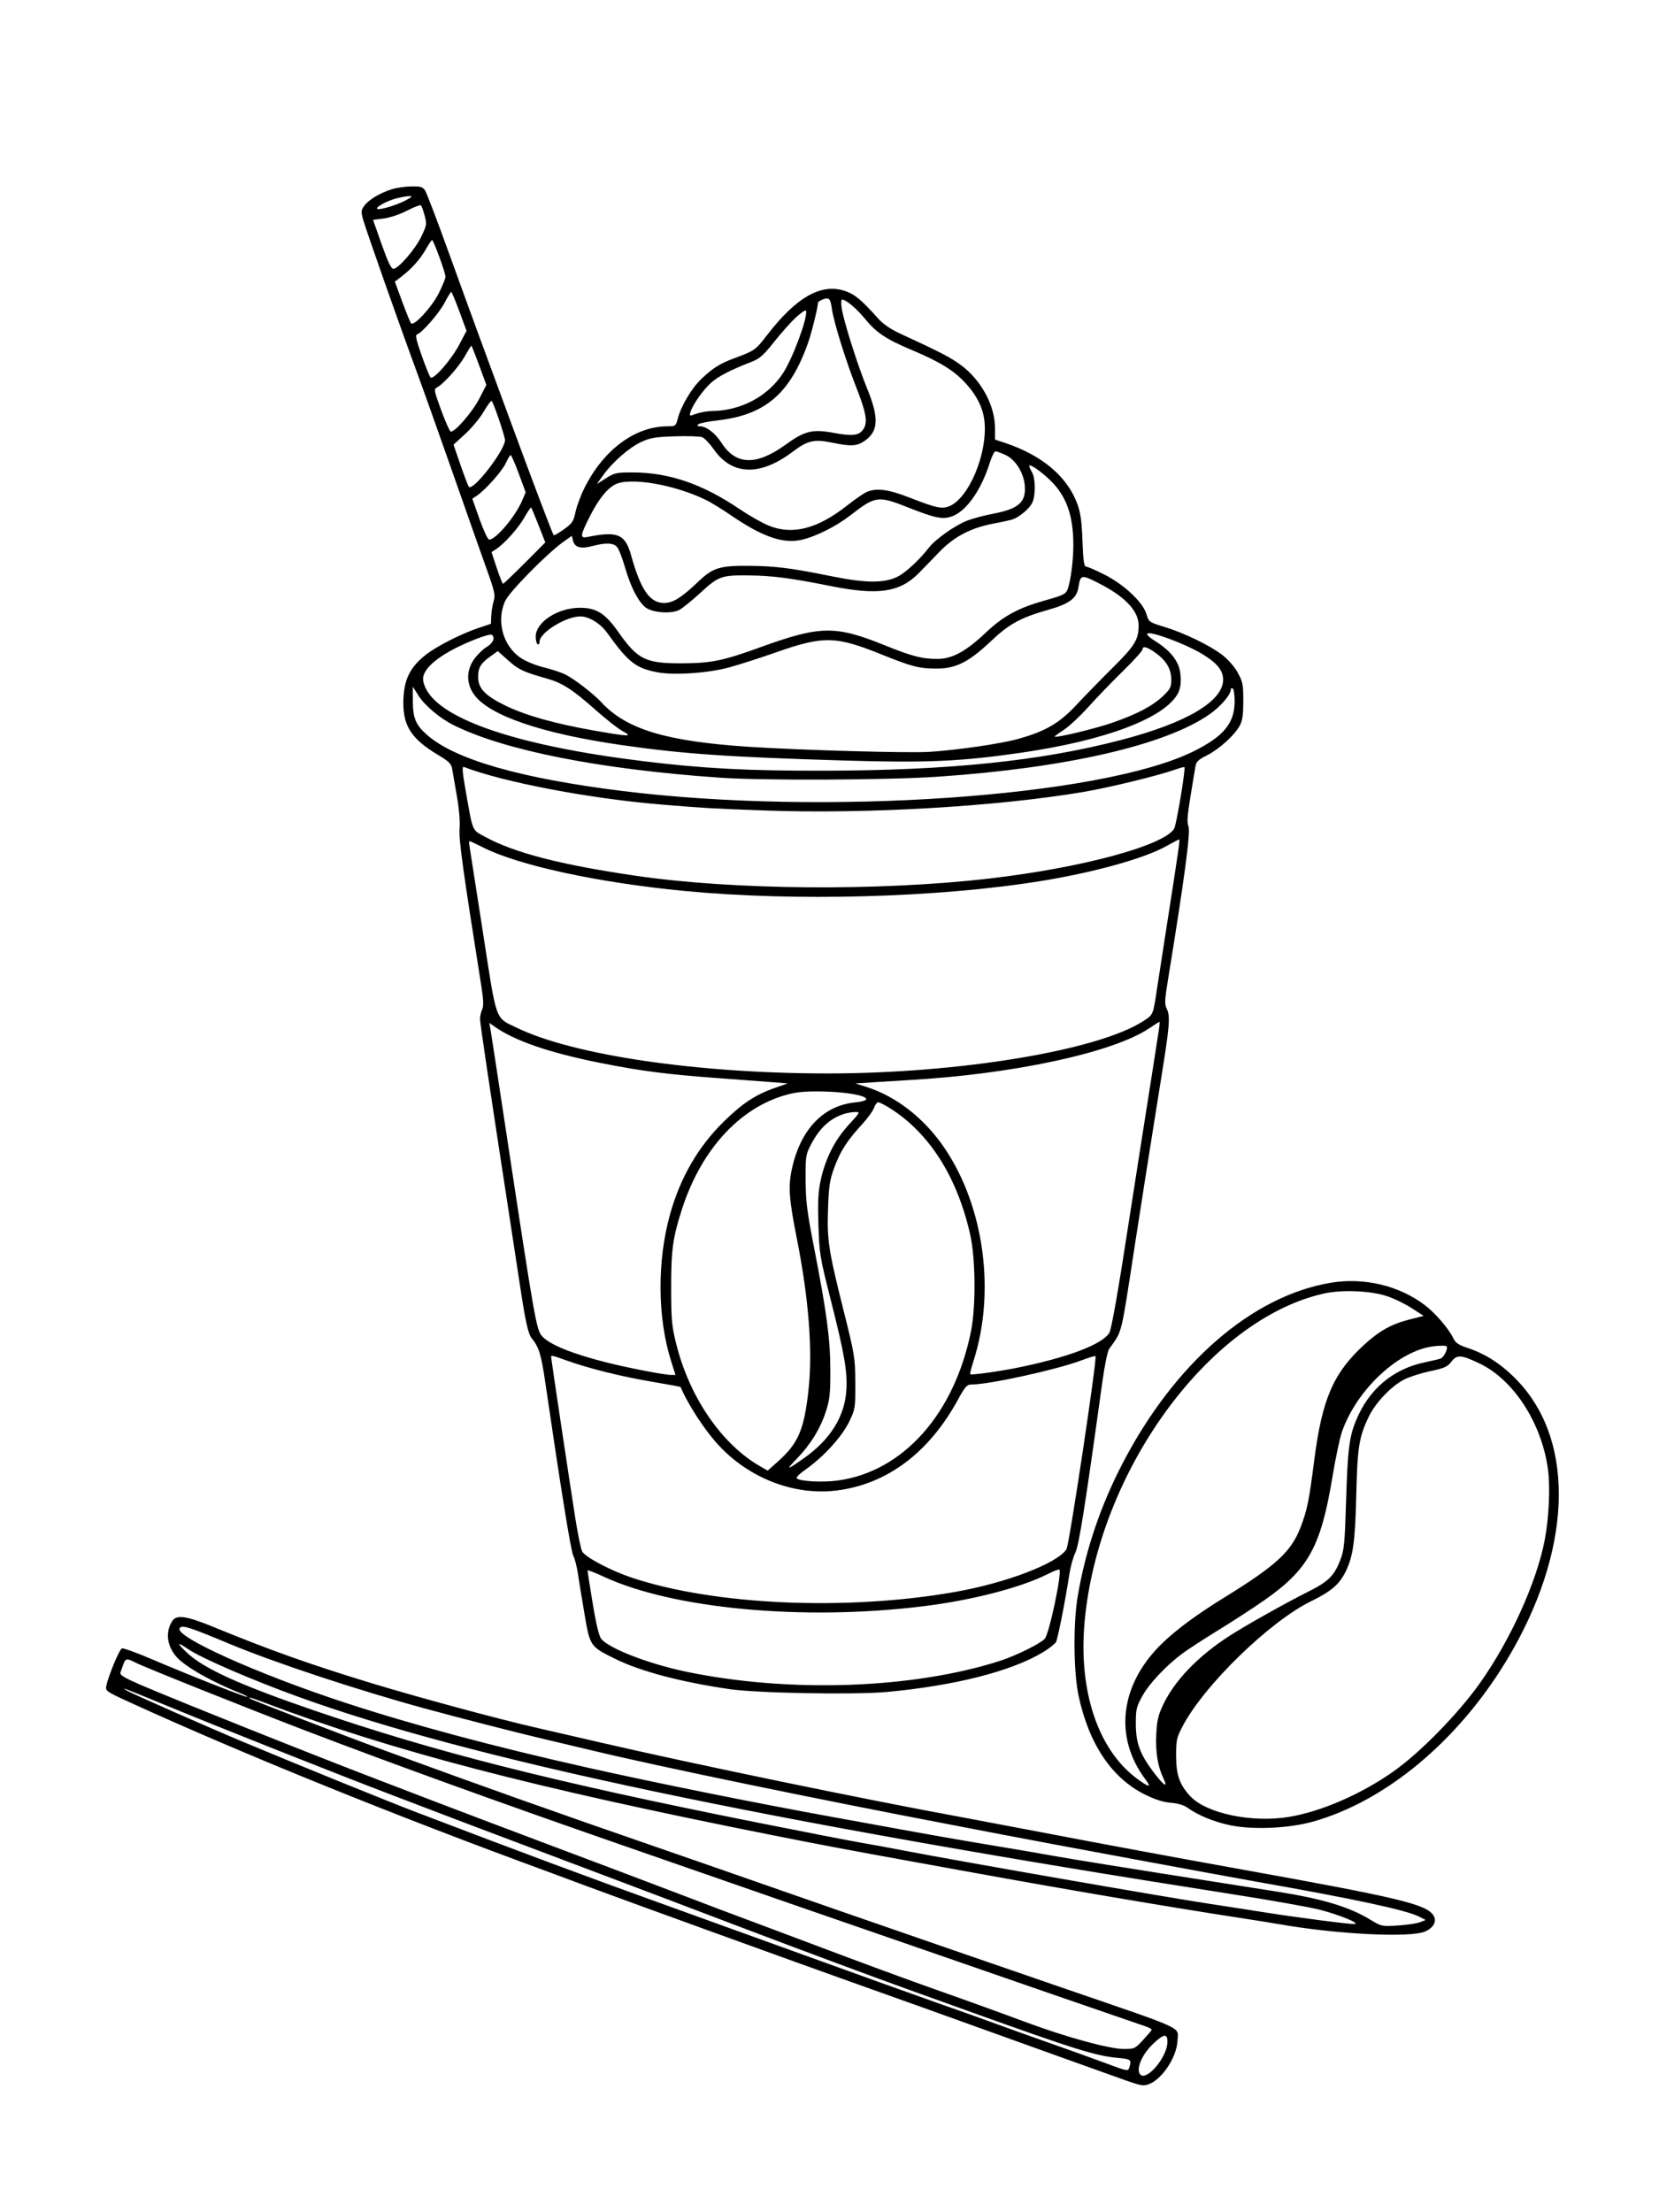 <svg xmlns="http://www.w3.org/2000/svg" width="864" height="1152" viewBox="0 0 864 1152" version="1.1">
	<path d="M 204 98.564 C 197.866 100.505, 192.078 103.974, 189.764 107.096 C 188.058 109.397, 187.974 110.190, 189.025 114.096 C 190.356 119.040, 207.961 169.017, 216.996 193.500 C 220.243 202.300, 228.737 226.150, 235.869 246.500 C 243.002 266.850, 250.933 289.350, 253.494 296.500 C 257.670 308.161, 258.038 309.873, 257.072 313.124 C 256.480 315.116, 255.924 318.568, 255.837 320.793 L 255.678 324.839 249.089 327.050 C 240.167 330.045, 227.503 336.479, 221.868 340.881 C 213.256 347.609, 210.100 354.327, 210.066 366 C 210.030 378.280, 214.484 384.945, 228.223 393.171 C 233.793 396.506, 235.037 397.737, 235.477 400.348 C 235.768 402.082, 236.872 408.457, 237.930 414.516 C 239.116 421.313, 239.657 427.824, 239.342 431.516 C 238.866 437.088, 241.003 452.570, 250.572 512.865 C 251.821 520.736, 251.950 523.814, 251.108 525.662 C 250.499 526.999, 250 529.229, 250 530.615 C 250 532.857, 254.402 562.402, 265.625 635.500 C 267.568 648.150, 269.802 662.775, 270.590 668 C 273.702 688.629, 275.006 694.526, 277.006 697 C 280.684 701.552, 281.856 705.364, 283.923 719.500 C 291.997 774.737, 297.325 807.728, 298.554 810.105 C 299.345 811.634, 300.413 815.723, 300.928 819.192 C 301.442 822.662, 302.989 832.133, 304.364 840.240 C 307.269 857.364, 307.272 857.369, 320.500 863.895 C 333.613 870.364, 354.701 875.936, 380 879.615 C 394.374 881.706, 445.015 882.618, 461.758 881.087 C 497.103 877.855, 526.873 870.277, 543.255 860.340 C 546.421 858.420, 549.446 856.035, 549.978 855.041 C 550.914 853.293, 554.739 833.853, 556.971 819.500 C 557.570 815.650, 558.956 810.700, 560.050 808.500 C 561.918 804.746, 565.176 784.124, 574.112 719.500 C 575.253 711.250, 576.825 703.600, 577.605 702.500 C 584.627 692.600, 583.569 696.861, 591.007 648.500 C 592.699 637.500, 594.977 622.875, 596.070 616 C 597.163 609.125, 599.195 596.300, 600.585 587.500 C 601.975 578.700, 603.950 566.325, 604.973 560 C 609.014 535.016, 609.492 529.254, 607.812 525.730 C 606.397 522.761, 606.457 521.367, 608.555 508.500 C 616.770 458.120, 620.041 433.655, 618.989 430.468 C 617.942 427.293, 618.116 425.766, 622.535 399.309 C 622.982 396.637, 623.974 395.660, 628.632 393.309 C 634.981 390.103, 642.907 382.928, 645.641 377.911 C 647.083 375.265, 647.500 372.369, 647.500 365 C 647.500 356.380, 647.231 355.014, 644.590 350.248 C 642.884 347.168, 639.575 343.376, 636.590 341.077 C 630.098 336.078, 616.790 329.630, 606.404 326.451 C 598.407 324.003, 598.293 323.922, 597.047 319.763 C 595.179 313.529, 585.290 304.270, 574.996 299.118 C 570.471 296.853, 566.198 295, 565.500 295 C 564.564 295, 564.106 291.533, 563.752 281.750 C 563.385 271.632, 562.766 267.103, 561.134 262.589 C 555.943 248.232, 542.731 237.054, 523.342 230.614 L 518.224 228.914 518.188 222.668 C 518.121 211.093, 510.990 197.965, 500.557 190.209 C 495.047 186.113, 490.437 183.722, 468.356 173.505 C 463.738 171.368, 459.848 168.674, 457.356 165.886 C 448.555 156.041, 445.135 153.205, 440.005 151.502 C 427.613 147.386, 414.698 154.733, 399.423 174.589 C 393.531 182.247, 392.911 182.687, 382.681 186.453 C 374.955 189.296, 371.368 191.541, 365.178 197.405 C 360.308 202.019, 354.723 211.383, 353.044 217.750 C 351.947 221.908, 351.831 222, 347.672 222 C 330.812 222, 314.411 234.115, 304.479 253.905 C 302.498 257.853, 300.356 263.568, 299.719 266.606 C 298.683 271.545, 298.045 272.498, 293.682 275.633 C 290.999 277.560, 288.612 278.945, 288.377 278.710 C 287.763 278.096, 277.499 251.022, 265.361 218 C 259.600 202.325, 252.474 182.975, 249.526 175 C 246.578 167.025, 239.374 147.225, 233.518 131 C 227.661 114.775, 222.213 100.487, 221.412 99.250 C 220.169 97.332, 219.110 97.010, 214.227 97.070 C 211.077 97.108, 206.475 97.780, 204 98.564 M 205.951 103.434 C 201.268 104.727, 195.569 107.903, 196.415 108.748 C 197.264 109.598, 206.375 106.930, 211 104.477 C 214.741 102.493, 215.078 102.098, 213 102.135 C 211.625 102.159, 208.453 102.744, 205.951 103.434 M 212 109.689 C 208.303 111.599, 203.080 113.360, 199.888 113.774 L 194.277 114.500 198.773 127.250 C 201.964 136.299, 203.727 140, 204.847 140 C 207.438 140, 216.284 129.781, 219.449 123.132 C 222.239 117.270, 222.330 116.683, 221.140 112.218 C 220.449 109.623, 219.572 107.237, 219.192 106.915 C 218.811 106.593, 215.575 107.842, 212 109.689 M 221.815 129.751 C 218.886 134.932, 214.310 140.055, 209.016 144.081 L 205.622 146.662 209.469 157.081 C 211.585 162.811, 213.657 167.890, 214.075 168.367 C 215.546 170.047, 224.920 159.884, 228.499 152.730 C 230.424 148.881, 232.004 145.004, 232.009 144.116 C 232.021 142.135, 225.762 125, 225.028 125.001 C 224.737 125.002, 223.292 127.139, 221.815 129.751 M 231.582 157.589 C 228.714 163.077, 219.762 173.376, 217.189 174.148 C 216.203 174.443, 216.791 177.140, 219.563 185.020 C 221.589 190.784, 223.677 195.950, 224.202 196.500 C 225.686 198.055, 234.998 187.435, 239.256 179.331 L 242.969 172.266 239.235 162.141 C 237.181 156.573, 235.275 152.014, 235 152.011 C 234.725 152.007, 233.187 154.518, 231.582 157.589 M 428.250 156.035 C 427.012 156.530, 425.992 157.288, 425.983 157.718 C 425.928 160.190, 422.752 173.074, 420.900 178.338 C 411.522 204.995, 398.548 216.126, 373.575 218.943 C 368.666 219.497, 364.189 220.411, 363.625 220.975 C 362.925 221.675, 363.218 222.001, 364.550 222.004 C 367.901 222.010, 372.501 225.548, 375.759 230.624 C 383.231 242.269, 393.881 242.579, 409.079 231.593 C 419.127 224.330, 423.162 223.347, 434.337 225.441 C 443.849 227.224, 447.314 226.818, 449.523 223.663 C 452.007 220.117, 451.211 215.137, 446.069 202.050 C 440.344 187.483, 434.252 167.868, 433.217 160.670 C 432.442 155.290, 431.742 154.636, 428.250 156.035 M 438.311 160.253 C 439.186 166.636, 446.583 190.066, 451.585 202.297 C 457.918 217.784, 457.540 224.698, 450.088 229.720 C 446.111 232.400, 443.075 232.536, 433.197 230.475 C 424.115 228.580, 420.541 229.402, 413 235.119 C 395.919 248.070, 381.283 247.674, 371.733 234.002 C 369.621 230.978, 366.904 228.126, 365.696 227.664 C 364.488 227.202, 358.100 226.998, 351.500 227.211 C 341.268 227.540, 338.690 227.971, 334 230.135 C 327.729 233.028, 319.062 240.577, 314.165 247.410 L 310.830 252.064 315.611 249.032 C 320.035 246.226, 321.067 246.001, 329.446 246.017 C 348.488 246.054, 365.813 252.008, 385.400 265.247 C 390.295 268.555, 397.032 272.372, 400.371 273.729 C 412.752 278.760, 425.725 275.414, 441.247 263.187 C 445.236 260.045, 449.759 256.917, 451.297 256.237 C 456.413 253.975, 462.566 254.772, 473.754 259.145 C 487.545 264.538, 490.601 265.194, 494.435 263.589 C 504.544 259.356, 514.090 236.771, 512.782 220.179 C 512.209 212.904, 508.986 206.240, 502.729 199.394 C 496.871 192.984, 489.377 188.369, 475.060 182.352 C 461.374 176.600, 456.472 173.340, 450.466 165.996 C 446.005 160.542, 440.566 156, 438.496 156 C 438.074 156, 437.990 157.914, 438.311 160.253 M 414.676 165.143 C 412.063 167.540, 406.904 173.310, 403.212 177.968 C 397.640 184.998, 395.651 186.765, 391.500 188.376 C 380.252 192.742, 374.042 195.968, 370.197 199.441 C 366.044 203.193, 360.718 210.815, 359.573 214.644 C 358.951 216.726, 359.042 216.749, 362.716 215.438 C 364.797 214.695, 368.390 214.068, 370.701 214.044 C 385.965 213.884, 400.090 206.326, 407.916 194.131 C 413.128 186.009, 420.831 164.992, 419.766 161.799 C 419.581 161.242, 417.290 162.747, 414.676 165.143 M 242.070 185.529 C 238.937 191.082, 231.114 199.852, 227.638 201.710 C 225.873 202.653, 225.982 203.267, 229.747 213.555 C 231.931 219.523, 234.155 224.552, 234.689 224.730 C 236.628 225.376, 245.988 214.642, 249.595 207.635 L 253.291 200.455 249.535 190.227 C 247.468 184.602, 245.646 180, 245.484 180 C 245.323 180, 243.787 182.488, 242.070 185.529 M 252 214.223 C 250.075 217.554, 245.730 222.818, 242.345 225.920 L 236.190 231.561 239.854 242.206 C 241.869 248.061, 243.822 253.155, 244.193 253.527 C 246.477 255.810, 263 234.416, 263 229.177 C 263 227.191, 257.186 210.077, 256.089 208.833 C 255.765 208.466, 253.925 210.891, 252 214.223 M 515.558 240.750 C 510.921 255.500, 503.096 266.493, 495.433 269.022 C 490.753 270.567, 486.857 269.754, 473.338 264.411 C 457.139 258.010, 456.070 258.149, 442.824 268.389 C 435.311 274.197, 424.794 279.455, 417.365 281.118 C 407.756 283.268, 397.011 279.526, 380.678 268.340 C 376.308 265.347, 370.655 261.858, 368.116 260.588 C 351.789 252.416, 327.973 248.283, 320.340 252.297 C 315.934 254.613, 311.588 260.156, 306.956 269.366 C 302.006 279.208, 301.919 280.471, 306.250 279.586 C 321.539 276.460, 325.602 278.167, 328.617 288.981 C 333.692 307.185, 338.398 314, 345.895 314 C 350.460 314, 354.971 311.186, 363.574 302.971 C 371.306 295.588, 374.830 294.501, 390.500 294.659 C 404.084 294.797, 412.070 295.819, 433.500 300.162 C 451.104 303.730, 460.764 303.739, 467.657 300.193 C 471.819 298.052, 478.937 291.420, 483.775 285.175 C 487.182 280.778, 497.274 273.651, 503.654 271.136 C 506.465 270.028, 512.500 268.413, 517.063 267.547 C 530.537 264.992, 534.421 261.561, 533.699 252.856 C 533.142 246.137, 528.812 239.272, 523.654 236.930 C 521.369 235.893, 519.020 235.034, 518.433 235.022 C 517.846 235.010, 516.552 237.588, 515.558 240.750 M 263.424 241.169 C 261.573 245.272, 252.660 255.274, 248.243 258.202 L 245.985 259.699 249.743 270.347 C 251.809 276.204, 254.061 280.997, 254.747 280.998 C 258.239 281.004, 268.313 269.102, 271.900 260.734 L 273.770 256.371 270.188 246.685 C 268.218 241.358, 266.313 237, 265.955 237 C 265.597 237, 264.458 238.876, 263.424 241.169 M 536.035 242.693 C 536.055 243.137, 536.714 244.625, 537.500 246 C 539.385 249.298, 539.386 258.353, 537.501 261.998 C 535.950 264.997, 530.993 269.171, 527.500 270.419 C 526.400 270.812, 521.900 271.810, 517.500 272.636 C 505.557 274.880, 496.778 279.499, 489 287.631 C 485.425 291.368, 480.656 296.282, 478.403 298.550 C 468.511 308.505, 457.234 310.130, 432.500 305.163 C 412.199 301.086, 402.344 299.792, 390.500 299.650 C 375.680 299.472, 374.314 299.949, 364.915 308.578 C 360.419 312.706, 355.377 316.788, 353.710 317.650 C 349.605 319.773, 339.920 319.078, 336.338 316.403 C 332.510 313.545, 328.483 305.774, 325.532 295.551 C 324.112 290.629, 322.216 285.791, 321.320 284.801 C 319.384 282.662, 315.370 282.526, 308.467 284.364 C 302.463 285.963, 299.310 285.082, 298.425 281.557 L 297.790 279.027 293.271 282.263 C 284.699 288.402, 265.202 308.242, 263.065 313 C 258.377 323.438, 261.934 336.375, 271.211 342.624 C 273.846 344.399, 279.009 346.510, 283.174 347.514 C 287.203 348.486, 292.300 350.178, 294.500 351.273 C 298.971 353.500, 309.175 361.359, 313 365.524 C 326.131 379.818, 346.978 386.113, 390.500 388.925 C 417.601 390.676, 472.934 392.216, 484 391.526 C 498.373 390.631, 520.937 387.354, 530 384.847 C 544.410 380.859, 551.632 376.676, 560.500 367.180 C 564.900 362.468, 573.514 353.637, 579.642 347.556 C 591.050 336.237, 592.980 333.071, 592.994 325.651 C 593.009 318.198, 585.925 310.684, 572.383 303.790 C 563.098 299.064, 562.713 299.140, 561.627 305.930 C 560.719 311.608, 556.882 314.457, 546 317.532 C 531.522 321.623, 525.588 324.870, 516 333.948 C 504.560 344.781, 497.739 348.207, 487.692 348.167 C 478.624 348.132, 474.982 347.197, 459.317 340.884 C 435.137 331.140, 428.990 331.006, 404.244 339.678 C 395.585 342.713, 384.450 346.284, 379.500 347.614 C 368.577 350.550, 351.128 351.729, 342.500 350.115 C 331.149 347.991, 327.258 344.950, 316.223 329.578 C 312.666 324.622, 306.752 321, 302.218 321 C 294.660 321, 281 329.462, 281 334.144 C 281 335.230, 280.550 335.840, 280 335.500 C 279.450 335.160, 279 333.368, 279 331.518 C 279 323.963, 290.465 316.500, 302.073 316.500 C 310.515 316.500, 315.198 319.420, 321.780 328.784 C 332.232 343.655, 336.137 345.553, 356 345.410 C 370.601 345.305, 376.735 344.022, 396 337.042 C 427.150 325.755, 435.008 325.624, 460.607 335.965 C 475.043 341.797, 480.262 343.147, 488.262 343.122 C 495.938 343.098, 503.025 339.242, 513.380 329.456 C 522.655 320.690, 530.312 316.553, 544.696 312.536 C 553.466 310.086, 555.030 309.328, 555.918 307.095 C 557.552 302.987, 558.984 292.177, 558.992 283.886 C 559.008 268.644, 555.473 258.537, 547.295 250.440 C 542.340 245.533, 535.968 241.149, 536.035 242.693 M 273.096 269.484 C 269.969 275.024, 262.564 283.282, 258.239 286.052 L 255.978 287.500 258.701 295.750 C 260.199 300.288, 261.674 304, 261.979 304 C 262.284 304, 267.363 299.156, 273.264 293.236 L 283.995 282.473 280.501 273.573 C 278.579 268.679, 276.835 264.502, 276.625 264.291 C 276.414 264.081, 274.826 266.418, 273.096 269.484 M 597.465 330.056 C 597.169 330.536, 598.855 332.124, 601.213 333.585 C 607.202 337.296, 610.864 340.880, 613.092 345.210 C 615.355 349.611, 615.578 356.982, 613.565 360.875 C 606.870 373.821, 576.142 385.516, 531.890 391.961 C 500.759 396.494, 482.659 397.314, 441 396.076 C 379.374 394.244, 355.864 392.623, 323.670 387.984 C 282.290 382.021, 254.820 372.636, 246.951 361.774 C 242.742 355.963, 242.780 348.984, 247.054 343.085 C 248.733 340.766, 251.658 337.954, 253.554 336.836 C 256.879 334.874, 258.085 331.789, 256.025 330.516 C 255.489 330.184, 251.551 331.311, 247.275 333.019 C 231.695 339.242, 221.952 346.195, 220.490 352.134 C 220.060 353.879, 220.532 356.122, 221.886 358.777 C 230.179 375.032, 270.752 388.519, 335 396.379 C 366.182 400.193, 389.010 401.405, 428.500 401.344 C 494.118 401.243, 541.996 396.304, 584 385.304 C 618.119 376.369, 637 365.175, 637 353.882 C 637 349.153, 633.819 345.249, 626.193 340.620 C 617.145 335.127, 598.556 328.292, 597.465 330.056 M 595 338.246 C 595 338.931, 590.388 344.012, 584.750 349.536 C 579.112 355.060, 571.009 363.470, 566.742 368.224 C 562.475 372.978, 556.738 378.323, 553.993 380.101 C 551.248 381.880, 549.117 383.450, 549.258 383.591 C 550.020 384.353, 570.315 379.477, 579.188 376.399 C 592.186 371.890, 600.288 367.624, 605.732 362.421 C 609.500 358.821, 610 357.824, 609.996 353.921 C 609.992 348.435, 607.430 344.048, 601.883 340.030 C 597.457 336.824, 595 336.187, 595 338.246 M 255.169 341.993 C 250.254 345.553, 249 347.707, 249 352.590 C 249 358.466, 252.712 362.329, 263.304 367.477 C 273.887 372.621, 289.357 376.957, 309.811 380.512 C 327.951 383.666, 329.769 383.695, 324.256 380.746 C 321.939 379.507, 315.496 374.445, 309.940 369.496 C 298.414 359.232, 292.822 355.625, 285 353.410 C 272.441 349.853, 270.169 348.795, 264.791 344.002 L 259.234 339.048 255.169 341.993 M 215 364.836 C 215 373.878, 216.499 377.509, 222.363 382.671 C 236.954 395.514, 270.970 405.292, 324.024 411.891 C 429.092 424.962, 572.990 415.055, 621.218 391.431 C 637.172 383.616, 642.973 376.656, 642.991 365.309 C 642.996 361.904, 642.550 358.840, 642 358.500 C 641.450 358.160, 641 358.447, 641 359.137 C 641 361.737, 635.654 367.953, 630.018 371.906 C 607.026 388.035, 555.058 399.963, 488.077 404.486 C 462.181 406.235, 397.252 406.517, 375 404.977 C 312.381 400.644, 262.289 390.731, 235.941 377.457 C 228.985 373.952, 221.179 367.351, 217.926 362.223 L 215 357.608 215 364.836 M 242.676 412.689 C 246.323 433.372, 245.754 432.045, 252.546 435.731 C 268.003 444.120, 291.504 450.220, 330.500 455.964 C 381.744 463.513, 457.760 464.138, 515.257 457.485 C 563.199 451.937, 605.990 440.407, 611.485 431.555 C 612.663 429.659, 617.568 400.227, 616.828 399.501 C 616.648 399.324, 614.700 399.824, 612.500 400.613 C 603.471 403.849, 577.574 410.169, 564 412.448 C 518.597 420.072, 450.903 423.993, 398.207 422.050 C 370.088 421.014, 367.562 420.869, 344.500 418.968 C 307.180 415.892, 262.363 407.367, 241.578 399.392 C 240.540 398.993, 240.785 401.970, 242.676 412.689 M 607.500 440.580 C 595.839 447.085, 569.457 454.404, 541.500 458.888 C 488.088 467.455, 413.992 469.487, 356.500 463.962 C 311.671 459.653, 270.375 450.751, 251.775 441.386 C 248.076 439.524, 244.825 438, 244.550 438 C 244.275 438, 244.266 439.238, 244.531 440.750 C 244.795 442.262, 247.927 462.364, 251.490 485.419 C 258.851 533.046, 257.632 529.641, 269.351 535.292 C 298.877 549.529, 363.482 559.002, 431 558.993 C 499.371 558.985, 571.512 547.067, 595.207 531.866 C 600.585 528.416, 600.464 528.683, 602.393 516 C 603.188 510.775, 605.490 495.925, 607.508 483 C 613.949 441.754, 614.628 436.998, 614.058 437.116 C 613.751 437.180, 610.800 438.739, 607.500 440.580 M 598.500 535.492 C 579.537 548.198, 527.219 559.441, 473 562.464 C 467.225 562.786, 458.675 563.313, 454 563.636 L 445.500 564.223 451 565.944 C 466.696 570.853, 481.392 582.319, 491.929 597.877 C 512.566 628.351, 518.584 672.808, 506.952 708.866 C 505.823 712.367, 505.077 715.410, 505.294 715.627 C 505.821 716.155, 519.642 714.272, 529 712.398 C 555.637 707.066, 573.944 700.188, 577.718 694.095 C 578.872 692.233, 582.681 670.427, 588.477 632.500 C 589.906 623.150, 592.648 605.600, 594.571 593.500 C 597.948 572.251, 602.453 543.482, 603.613 535.750 C 603.923 533.688, 604.024 532.032, 603.838 532.071 C 603.652 532.110, 601.250 533.650, 598.500 535.492 M 255.448 536.076 C 255.780 537.959, 259.424 561.775, 263.546 589 C 278.473 687.599, 279.355 692.612, 282.337 695.847 C 286.430 700.288, 297.992 704.984, 316 709.518 C 327.467 712.406, 346.092 716, 349.587 716 L 351.788 716 349.500 708.750 C 342.360 686.128, 342.159 656.682, 348.976 632.272 C 354.314 613.158, 363.606 597.152, 376.998 584 C 386.602 574.568, 393.480 570.037, 403.516 566.530 L 410.230 564.184 403.865 563.657 C 400.364 563.367, 387.600 562.415, 375.500 561.542 C 347.832 559.545, 333.947 557.769, 312.500 553.484 C 285.726 548.133, 267.687 541.887, 257.172 534.326 L 254.844 532.653 255.448 536.076 M 412.131 569.472 C 386.693 575.266, 365.542 597.593, 355.198 629.572 C 350.374 644.483, 349.497 650.910, 349.539 671 C 349.575 687.587, 349.852 690.586, 352.215 700 C 359.219 727.901, 376.001 752.244, 396.153 763.735 L 399.805 765.818 405.192 761.017 C 415.738 751.617, 418.779 744.514, 421.046 723.987 C 423.299 703.587, 421.240 676.549, 415.056 645.320 C 410.839 624.023, 410.407 617.768, 412.499 608.340 C 416.993 588.084, 428.798 575.746, 445.277 574.083 C 458.095 572.789, 448.365 569.078, 430.500 568.446 C 422.216 568.153, 416.528 568.471, 412.131 569.472 M 455.177 576.923 C 454.616 578.530, 451.744 582.471, 448.794 585.681 C 441.128 594.018, 437.649 599.451, 434.499 608 C 432.140 614.399, 431.663 617.481, 431.249 629 C 430.650 645.681, 431.435 650.903, 439.224 682 C 445.176 705.766, 445.362 706.904, 445.430 720 C 445.498 733.102, 445.408 733.694, 442.389 740.064 C 438.719 747.811, 429.380 758.200, 420.201 764.751 C 415.783 767.903, 414.224 769.534, 415.154 770.028 C 417.991 771.536, 428.860 772, 436.513 770.940 C 470.361 766.252, 497.064 736.251, 505.698 693.210 C 508.295 680.259, 508.093 655.569, 505.287 643 C 498.614 613.108, 484.112 590.168, 463.722 577.250 C 460.901 575.462, 458.053 574, 457.394 574 C 456.735 574, 455.737 575.315, 455.177 576.923 M 439.994 579.934 C 432.446 582.230, 426.864 587.314, 422.355 596 C 419.629 601.252, 419.503 602.085, 419.570 614.500 C 419.630 625.445, 420.288 630.820, 423.737 648.500 C 430.501 683.174, 432.357 696.944, 432.432 713 C 432.490 725.300, 432.165 728.562, 430.292 734.500 C 427.429 743.575, 422.291 752.045, 415.192 759.390 C 408.962 765.836, 409.448 765.836, 418.618 759.389 C 432.533 749.605, 440.076 737.416, 440.800 723.545 C 441.311 713.742, 439.762 704.991, 432.296 675.500 C 426.998 654.573, 426.702 652.738, 426.235 637.875 C 425.843 625.428, 426.093 620.649, 427.462 614.375 C 429.895 603.222, 434.765 593.637, 442.021 585.718 C 448.027 579.164, 448.108 579.002, 445.339 579.086 C 443.777 579.133, 441.372 579.515, 439.994 579.934 M 692.919 668.010 C 651.942 674.946, 611.749 709.852, 584.620 762.065 C 573.203 784.039, 565.375 807.176, 561.299 831 C 558.877 845.153, 559.078 870.744, 561.706 883.013 C 567.105 908.220, 579.031 925.974, 596.288 934.496 C 601.679 937.158, 605.835 938.479, 609.788 938.787 C 613.491 939.076, 616.555 939.993, 618.500 941.395 C 624.035 945.385, 632.508 948.839, 640.963 950.553 C 652.683 952.927, 671.120 952.112, 683.503 948.672 C 721.522 938.110, 759.321 906.652, 784.787 864.380 C 818.570 808.303, 820.873 751.459, 790.662 719.373 C 782.597 710.807, 774.181 705.222, 764.470 701.990 C 759.493 700.334, 758.057 699.349, 756.792 696.726 C 754.441 691.854, 747.529 683.815, 742.187 679.741 C 728.669 669.432, 710.326 665.064, 692.919 668.010 M 689.516 673.598 C 629.611 686.963, 571.830 766.314, 564.834 844.823 C 561.654 880.506, 571.799 910.985, 591.850 925.995 C 598.332 930.847, 599.932 931.099, 596.645 926.750 C 579.851 904.533, 583.256 876.946, 605.430 855.578 C 612.784 848.491, 623.454 840.632, 637.440 832 C 664.839 815.089, 672.547 807.964, 677.464 795 C 680.807 786.185, 681.742 781.539, 684.507 760 C 688.550 728.511, 694.457 714.921, 710.491 700.230 C 718.355 693.023, 724.726 689.487, 734.162 687.091 L 741.442 685.242 735.043 681.106 C 731.524 678.832, 725.687 676.029, 722.072 674.878 C 713.321 672.092, 698.820 671.522, 689.516 673.598 M 746.699 701.065 C 728.431 703.211, 706.647 723.502, 698.876 745.612 C 697.772 748.754, 695.542 759.348, 693.920 769.155 C 687.909 805.511, 681.378 817.307, 658.361 833.381 C 652.754 837.296, 642.023 844.270, 634.514 848.878 C 627.005 853.485, 618.530 858.997, 615.681 861.125 C 607.142 867.503, 598.336 876.899, 594.814 883.391 C 591.787 888.971, 591.503 890.236, 591.537 898 C 591.579 907.766, 593.747 913.578, 600.841 922.951 C 606.202 930.034, 608.518 931.448, 605.908 926.046 C 602.937 919.897, 601.733 912.473, 602.182 903.082 C 602.514 896.123, 603.178 893.219, 605.634 887.983 C 611.641 875.175, 623.958 862.376, 640.500 851.753 C 649.185 846.175, 669.574 834.741, 681.641 828.680 C 691.884 823.536, 694.879 820.542, 698.061 812.266 C 700.044 807.109, 700.361 803.804, 701.058 781 C 701.860 754.804, 702.698 748.163, 706.297 739.500 C 712.995 723.374, 725.459 712.882, 742.021 709.428 C 745.746 708.652, 749.454 707.763, 750.262 707.453 C 752.093 706.750, 754.376 701.927, 753.298 701.040 C 752.859 700.679, 749.889 700.690, 746.699 701.065 M 287 706.538 C 287 707.397, 296.832 772.934, 299.568 790.309 C 300.937 799.004, 302.584 806.963, 303.229 807.996 C 305.135 811.046, 318.089 817.880, 328.774 821.472 C 371.575 835.857, 440.497 838.967, 497 829.062 C 524.011 824.326, 550.584 814.179, 555.416 806.753 C 556.831 804.580, 571.487 707.154, 570.542 706.209 C 570.307 705.974, 567.051 706.943, 563.307 708.362 C 550.473 713.229, 515.065 721, 505.727 721 C 503.581 721, 502.518 722.217, 498.960 728.750 C 483.873 756.455, 462.004 772.869, 435.789 776.162 C 413.680 778.940, 390.033 769.814, 373.984 752.311 C 366.818 744.495, 358.035 730.977, 354.464 722.268 C 354.412 722.140, 347.648 720.897, 339.434 719.506 C 323.473 716.803, 306.515 712.586, 295.215 708.510 C 287.926 705.880, 287 705.658, 287 706.538 M 755.898 709.058 C 753.805 711.772, 752.285 712.456, 744.821 714.042 C 740.063 715.053, 733.994 716.989, 731.335 718.344 C 724.694 721.729, 716.475 730.300, 712.967 737.500 C 707.794 748.117, 706.919 753.526, 706.340 778.500 C 705.769 803.087, 704.672 810.766, 700.577 818.849 C 697.357 825.202, 693.078 828.816, 682.890 833.786 C 661.191 844.371, 626.793 877.876, 615.788 899.146 C 612.779 904.962, 612.501 906.263, 612.517 914.500 C 612.536 924.271, 614.344 929.405, 619.860 935.342 C 628.272 944.396, 652.221 949.373, 671.589 946.090 C 688.478 943.228, 709.270 934.122, 726 922.261 C 739.790 912.484, 759.500 892.311, 770.715 876.495 C 786.621 854.063, 800.207 824.075, 804.473 801.981 C 806.729 790.293, 807.443 774.032, 806.110 764.661 C 802.717 740.801, 788.225 718.501, 770.635 710.072 C 761.009 705.460, 758.791 705.307, 755.898 709.058 M 305.981 817.815 C 305.971 818.192, 307.171 825.847, 308.648 834.828 C 310.406 845.512, 311.938 851.923, 313.082 853.377 C 317.009 858.370, 337.553 866.360, 356.958 870.442 C 410.591 881.724, 475.542 879.497, 521 864.817 C 529.134 862.190, 541.975 855.827, 544.117 853.361 C 546.473 850.650, 553.180 818.847, 551.707 817.374 C 551.428 817.094, 548.792 818.088, 545.849 819.582 C 531.833 826.699, 506.575 833.259, 481 836.424 C 418.537 844.156, 350.438 837.847, 314.250 820.976 C 309.712 818.861, 305.992 817.438, 305.981 817.815 M 89.635 844.250 C 85.981 850.077, 86.960 857.373, 92.159 863.063 C 96.873 868.222, 110.818 876.065, 125.782 881.973 C 127.587 882.686, 128.906 883.427, 128.713 883.620 C 128.265 884.068, 97.901 872.083, 79.117 864.044 C 71.206 860.658, 64.163 858.107, 63.466 858.375 C 62.179 858.869, 56.379 872.854, 55.371 877.896 C 54.832 880.590, 55.153 880.810, 68.659 886.968 C 127.753 913.912, 206.921 945.961, 285 974.548 C 286.925 975.252, 295.925 978.603, 305 981.994 C 322.286 988.454, 419.750 1023.769, 443 1031.997 C 459.344 1037.781, 509.289 1055.679, 524.500 1061.201 C 530.550 1063.398, 541.575 1067.359, 549 1070.003 C 556.425 1072.647, 568.350 1076.920, 575.500 1079.498 C 594.231 1086.252, 594.528 1086.335, 597.419 1085.610 C 604.433 1083.849, 612.840 1071.678, 613.230 1062.718 C 613.558 1055.164, 619.030 1057.681, 553 1035.016 C 535.675 1029.070, 508.450 1019.685, 492.500 1014.161 C 476.550 1008.637, 452.475 1000.306, 439 995.647 C 425.525 990.989, 405.950 984.172, 395.500 980.500 C 385.050 976.827, 363.675 969.392, 348 963.977 C 287.708 943.149, 251.278 930.217, 201 911.791 C 178.178 903.428, 130.856 885.189, 130.152 884.486 C 129.236 883.570, 130.772 884.004, 137.631 886.600 C 203.889 911.678, 276.926 930.742, 402 955.602 C 428.322 960.834, 440.743 963.174, 478.500 970.015 C 487.850 971.710, 500.225 973.955, 506 975.005 C 555.098 983.935, 608.007 992.928, 644 998.462 C 653.075 999.857, 662.975 1001.436, 666 1001.971 C 696.123 1007.296, 734.602 1009.217, 742.266 1005.778 C 746.676 1003.800, 748.409 1000.455, 746.555 997.500 C 742.854 991.603, 729.174 988.337, 644 973.015 C 611.713 967.207, 576.125 960.598, 541 953.887 C 523.675 950.577, 506.125 947.253, 502 946.502 C 452.499 937.484, 361.389 918.663, 313 907.460 C 299.525 904.340, 284 900.759, 278.500 899.502 C 258.880 895.017, 217.203 883.736, 193 876.358 C 161.723 866.824, 140.612 859.319, 112 847.564 C 96.903 841.361, 91.910 840.622, 89.635 844.250 M 93.554 847.912 C 90.862 852.269, 134.554 871.905, 180 886.764 C 215.461 898.358, 257.757 909.676, 306 920.482 C 341.609 928.458, 393.068 938.830, 432.500 945.981 C 435.800 946.580, 447.050 948.629, 457.500 950.535 C 489.564 956.383, 497.724 957.816, 520 961.514 C 531.825 963.477, 544.875 965.716, 549 966.490 C 555.963 967.796, 587.965 972.945, 633.500 980.085 C 643.950 981.723, 658.350 983.989, 665.500 985.119 C 688.801 988.803, 702.660 992.987, 713.624 999.648 C 719.421 1003.169, 719.615 1003.210, 728 1002.685 C 732.675 1002.392, 737.850 1001.630, 739.500 1000.992 L 742.500 999.831 739 998.049 C 732.359 994.666, 705.350 988.863, 655 980.002 C 638.445 977.088, 542.401 959.288, 522.500 955.445 C 512.600 953.533, 501.125 951.326, 497 950.541 C 425.241 936.880, 342.214 919.715, 308.500 911.572 C 300.800 909.712, 290.225 907.203, 285 905.997 C 272.523 903.118, 240.218 894.858, 222 889.890 C 186.411 880.184, 143.197 865.903, 119.500 856.015 C 98.032 847.058, 94.721 846.024, 93.554 847.912 M 97.632 860.865 C 106.296 868.951, 125.068 877.477, 162.574 890.361 C 226.436 912.298, 287.062 927.661, 394 949.002 C 418.475 953.887, 442.775 958.608, 448 959.494 C 453.225 960.380, 463.125 962.196, 470 963.530 C 497.496 968.865, 607.241 987.987, 630.500 991.495 C 639.300 992.823, 652.125 994.809, 659 995.908 C 674.848 998.443, 702.459 1002.026, 705.319 1001.918 C 708.877 1001.784, 697.826 997.208, 687.409 994.502 C 682.274 993.167, 661.969 989.556, 642.287 986.477 C 395.941 947.936, 244.268 915.873, 154.983 883.462 C 131.070 874.781, 105.071 863.540, 98.232 858.924 C 91.971 854.699, 91.759 855.385, 97.632 860.865 M 64.215 866.750 C 63.650 868.263, 62.967 870.203, 62.697 871.062 C 62.325 872.248, 64.892 873.783, 73.353 877.435 C 91.052 885.073, 162.906 913.794, 195 926.059 C 199.125 927.636, 212.400 932.730, 224.500 937.380 C 236.600 942.030, 264.500 952.596, 286.500 960.859 C 308.500 969.123, 336.175 979.577, 348 984.091 C 371.381 993.016, 382.621 997.263, 396.500 1002.415 C 401.450 1004.253, 412.700 1008.476, 421.500 1011.800 C 448.681 1022.068, 472.840 1030.969, 488.500 1036.485 C 503.662 1041.825, 520.271 1047.830, 534 1052.936 C 555.333 1060.869, 577.728 1067, 585.374 1067 C 590.728 1067, 591.135 1066.810, 595.229 1062.391 C 597.578 1059.856, 599.624 1057.460, 599.775 1057.066 C 599.926 1056.673, 598.576 1055.870, 596.775 1055.281 C 592.961 1054.036, 509.338 1025.150, 481.500 1015.461 C 471.050 1011.824, 455.525 1006.453, 447 1003.525 C 430.192 997.751, 416.448 992.983, 322.500 960.336 C 259.524 938.452, 201.725 917.533, 159 901.160 C 127.881 889.235, 75.477 868.284, 70.802 865.899 C 65.944 863.420, 65.435 863.486, 64.215 866.750 M 66.322 880.506 C 69.178 882.159, 109.533 899.932, 127 907.230 C 158.587 920.427, 201.887 938.005, 217.500 943.969 C 269.600 963.873, 309.200 978.612, 346.500 991.985 C 356.950 995.731, 389.350 1007.433, 418.500 1017.990 C 447.650 1028.546, 479.825 1040.094, 490 1043.653 C 500.175 1047.212, 513.225 1051.867, 519 1053.997 C 524.775 1056.128, 537.375 1060.636, 547 1064.015 C 556.625 1067.395, 569.675 1072.090, 576 1074.450 C 587.292 1078.662, 587.512 1078.702, 588.150 1076.620 C 589.395 1072.563, 589.077 1072.294, 582.250 1071.649 C 570.431 1070.533, 559.792 1067.208, 505 1047.509 C 494.825 1043.851, 480.425 1038.679, 473 1036.016 C 455.880 1029.876, 414.722 1014.563, 387.500 1004.206 C 352.963 991.066, 330.361 982.510, 294 968.812 C 245.554 950.561, 235.231 946.648, 203.500 934.508 C 172.150 922.515, 113.094 899.076, 85 887.477 C 64.223 878.899, 62.314 878.186, 66.322 880.506 M 600.096 1064.750 C 595.140 1069.556, 592.088 1076.180, 593.333 1079.425 C 595.660 1085.490, 608 1071.826, 608 1063.184 C 608 1058.681, 605.931 1059.091, 600.096 1064.750" stroke="none" fill="black" fill-rule="evenodd"/>
</svg>